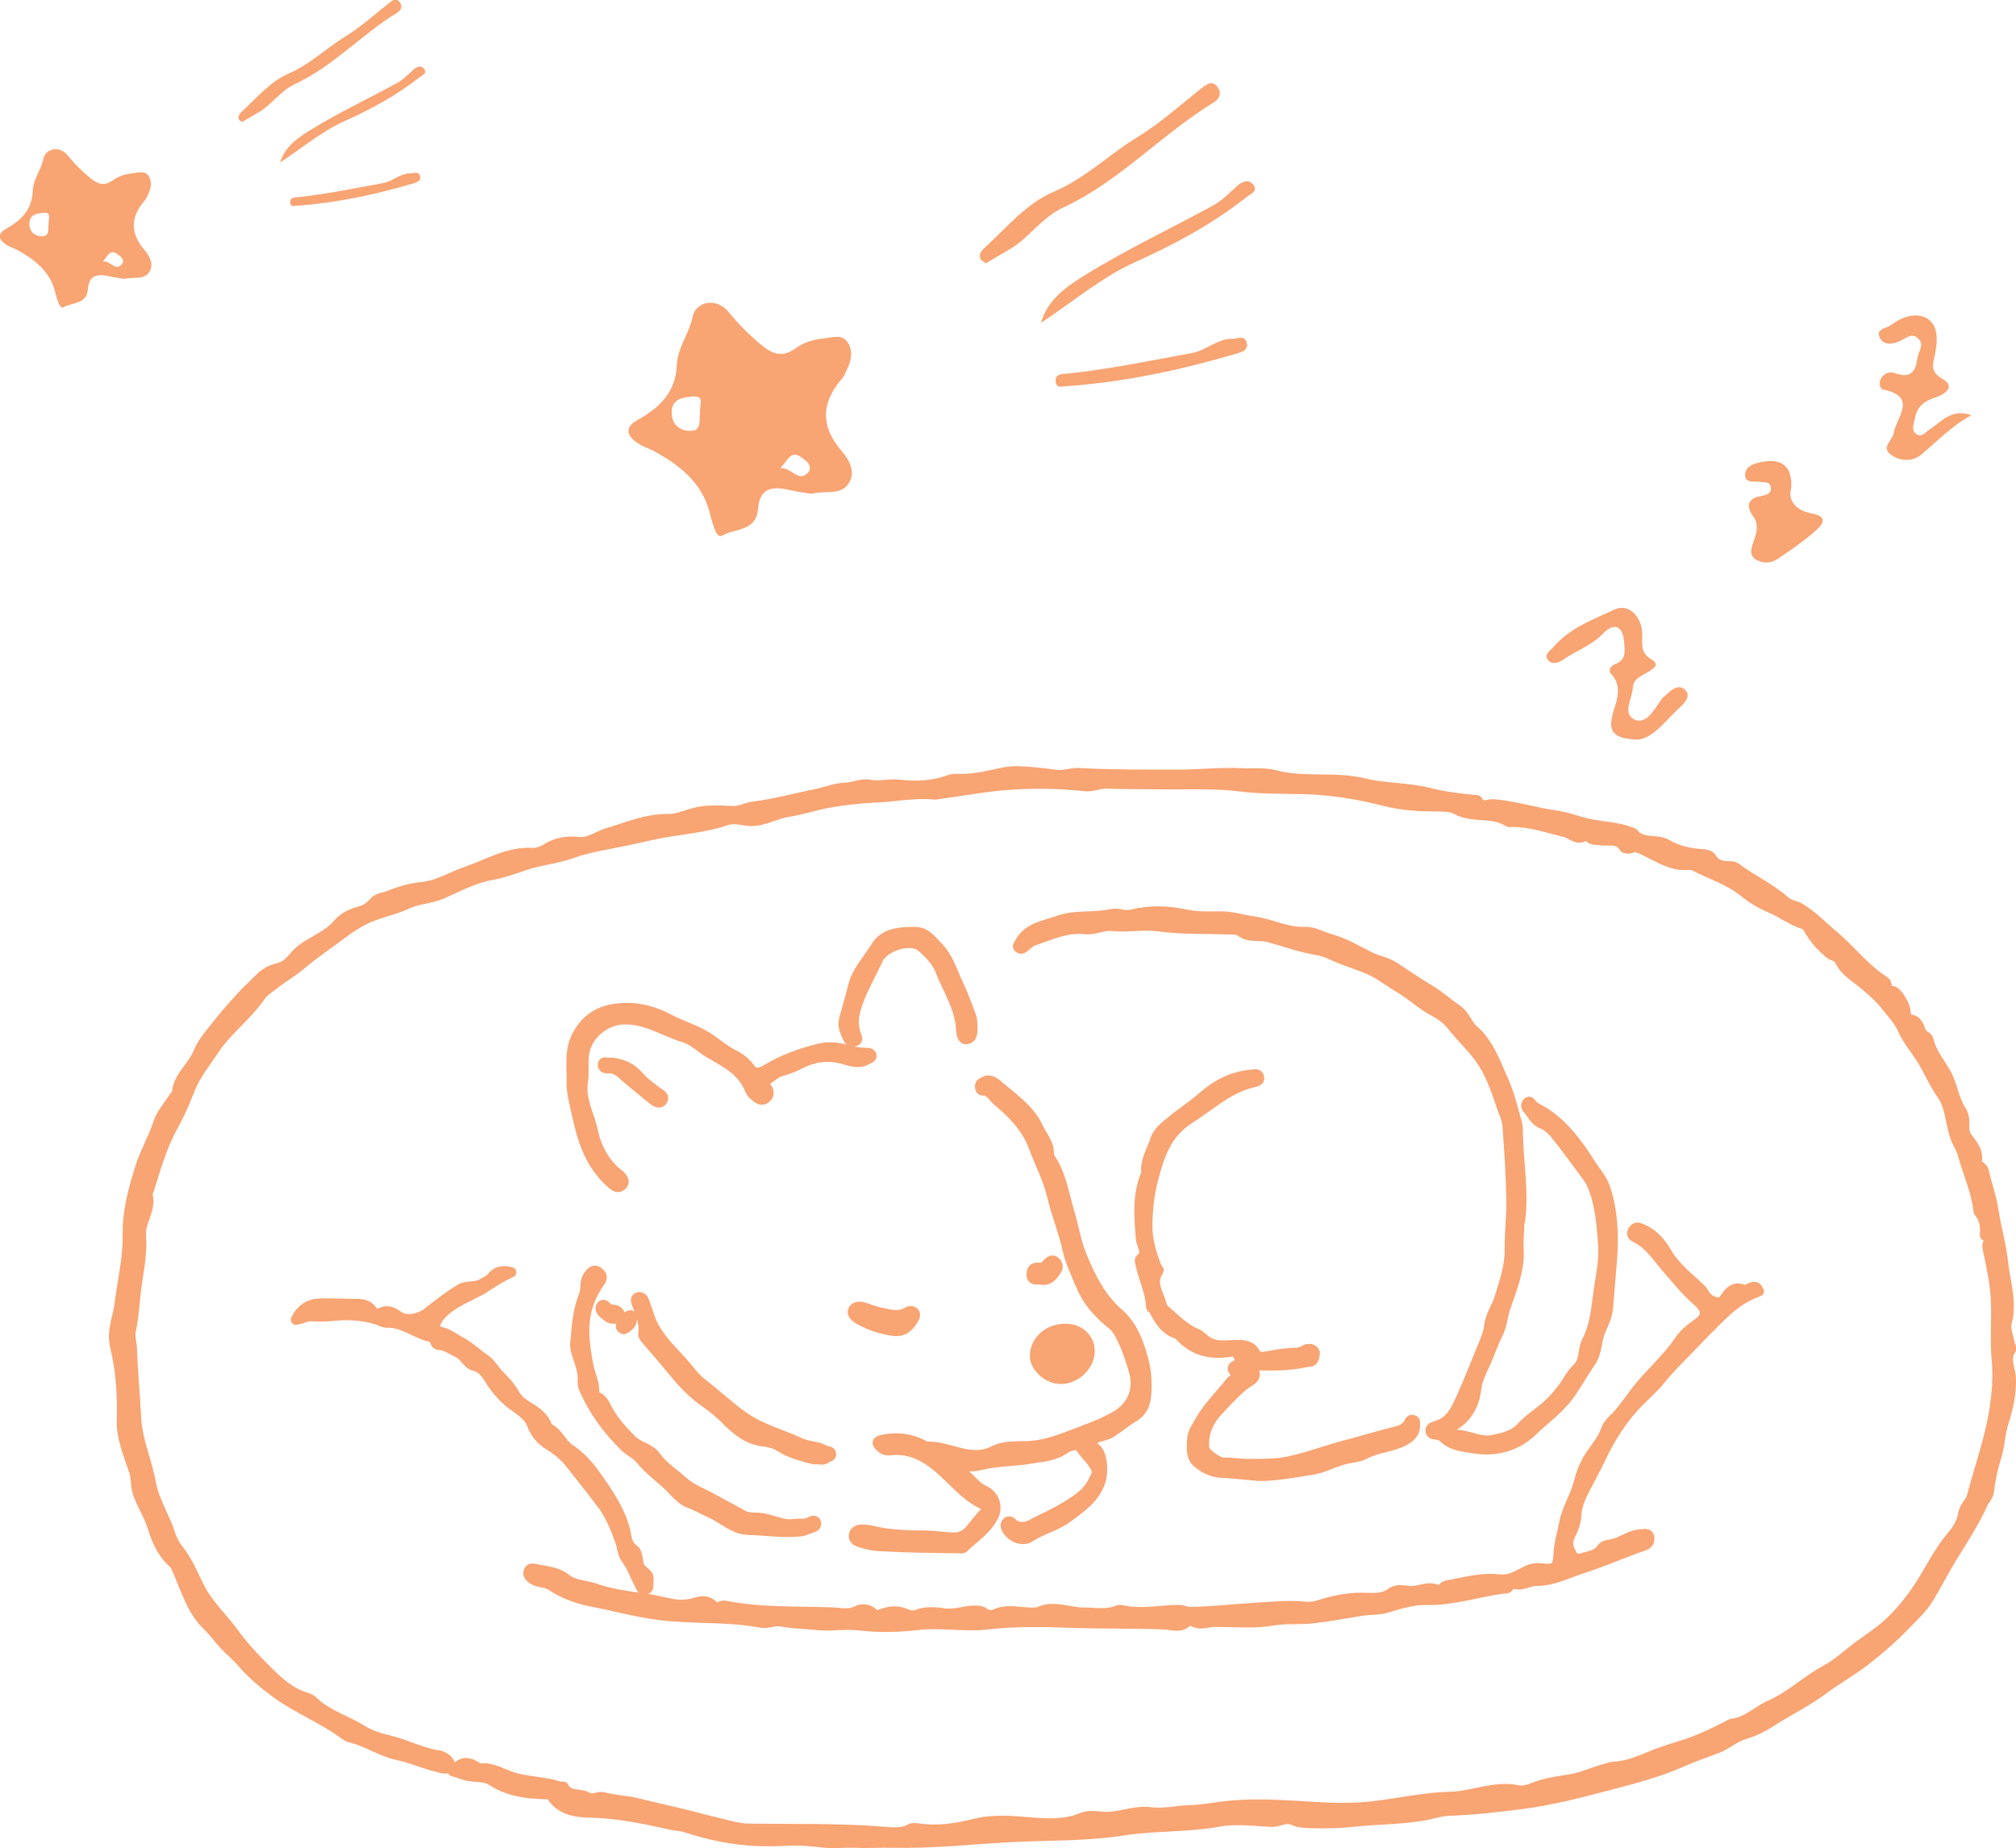 <?xml version="1.0" encoding="UTF-8"?>
<svg id="b" data-name="レイヤー 2" xmlns="http://www.w3.org/2000/svg" width="147.36" height="135.11" viewBox="0 0 147.36 135.11">
  <defs>
    <style>
      .d {
        stroke: #f8a473;
        stroke-linecap: round;
        stroke-linejoin: round;
        stroke-width: .75px;
      }

      .d, .e {
        fill: #f8a473;
      }

      .e {
        stroke-width: 0px;
      }
    </style>
  </defs>
  <g id="c" data-name="レイヤー 1">
    <g>
      <g>
        <path class="d" d="M145.38,90.07c-.19-.03-.08.27-.29.24.06-.62-.01-1.21-.43-1.69-.03-.03-.03-.09-.04-.13-.16-1.44-.77-2.72-1.14-4.09-.12-.45-.38-.81-.54-1.24-.38-1.04-.36-2.25-1-3.15-.52-.74-.88-1.57-1.33-2.35-.48-.83-1.14-1.53-1.53-2.43-.28-.65-.82-1.18-1.24-1.73-.46-.59-1.07-1.11-1.67-1.61-.6-.5-1.33-.89-1.69-1.68-.15-.33-.51-.31-.75-.51-.6-.5-1.12-1.07-1.51-1.77-.07-.12-.13-.3-.23-.33-.94-.25-1.72-.88-2.6-1.25-.67-.28-1.33-.67-1.9-1.14-1.09-.88-2.39-1.28-3.59-1.89-.35-.18-.73-.05-1.1-.1-.95-.13-1.75-.65-2.59-1.05-.31-.15-.61-.34-.99-.17-.14.06-.44.04-.5-.05-.44-.73-1.12-.44-1.72-.53-.33-.05-.73.05-.93-.37-.02-.04-.09-.09-.09-.09-.58.62-1.04,0-1.58-.13-1.27-.32-2.54-.75-3.87-.75-.09,0-.2.04-.26,0-1.17-.78-2.61-.24-3.81-.91-.38-.21-.9-.22-1.35-.22-1.3,0-2.58-.06-3.86-.39-1.99-.51-4.02-.84-6.09-.88-1.53-.03-3.06-.01-4.58-.2-1.89-.23-3.8-.12-5.69-.15-1.35-.02-2.69,0-4.04-.05-.52-.02-.99.25-1.53.19-1.77-.19-3.56-.23-5.33-.12-1.81.11-3.61.46-5.41.7-.09.01-.18.04-.26.03-1.46-.15-2.9.16-4.35.22-1.12.05-2.27.18-3.4.38-1.01.18-1.97.52-2.98.67-.85.13-1.62.6-2.5.66-.68.05-1.32-.28-2.02-.04-1.77.6-3.64.66-5.45,1.07-1.06.24-2.11.47-3.17.67-.84.16-1.75.34-2.6.65-.82.3-1.68.43-2.52.62-1.15.26-2.22.78-3.38.98-1.3.22-2.47.87-3.67,1.39-.82.36-1.7.34-2.51.72-.94.45-1.97.62-2.94,1.06-.73.33-1.39.79-1.97,1.23-.94.71-1.93,1.38-2.85,2.15-.66.56-1.44,1-2.13,1.56-.28.22-.61.41-.81.7-1.02,1.5-2.5,2.54-3.49,4.06-.61.92-1.33,1.81-1.72,2.83-.36.93-.76,1.84-1.23,2.69-.84,1.49-1.26,3.13-1.79,4.74-.02.07-.09.14-.08.19.35,1.1-.55,1.99-.46,3.07.08,1.05-.09,2.12-.25,3.13-.21,1.28-.23,2.58-.5,3.85-.08.39.08.85.09,1.29.05,1.67.23,3.33.3,5,.07,1.64.79,3.17,1.08,4.78.25,1.35.99,2.44,1.4,3.7.14.43.35.86.63,1.2.67.84,1.06,1.83,1.54,2.78.67,1.31,1.75,2.26,2.58,3.42.67.94,1.47,1.74,2.25,2.54.87.89,1.82,1.75,3.03,2.09.33.09.51.35.74.53.99.8,2.18,1.15,3.22,1.8.68.43,1.32.61,2.08.79,1.2.29,2.34.91,3.6,1.09.31.04.84.4.77.7-.1.43-.6.19-.91.12-.97-.22-1.9-.66-2.86-.85-1.23-.26-2.26-1.01-3.46-1.29-.3-.07-.5-.28-.73-.43-1.54-1.07-3.28-1.76-4.78-2.87-.88-.66-1.75-1.37-2.48-2.25-.36-.42-.83-.79-1.2-1.19-.42-.45-.8-.99-1.25-1.42-1.19-1.13-1.61-2.72-2.26-4.18-.06-.14-.13-.31-.24-.4-.78-.67-1.22-1.61-1.51-2.58-.27-.88-.76-1.63-1.08-2.49-.2-.53-.11-1.07-.28-1.61-.39-1.22-.95-2.45-.91-3.75.05-1.84-.06-3.66-.49-5.42-.28-1.14.21-2.09.33-3.13.21-1.68.62-3.32.59-5.05-.03-1.66.41-3.28.91-4.89.35-1.13.96-2.12,1.32-3.25.22-.69.75-1.27,1.15-1.9.06-.1.2-.17.21-.27.09-1.24,1.13-1.92,1.57-2.98.35-.87,1.06-1.61,1.66-2.38.47-.6.98-1.14,1.48-1.7.39-.45.86-.84,1.27-1.27.38-.4.8-.68,1.34-.8.47-.11.89-.41,1.18-.79.9-1.14,2.38-1.38,3.31-2.51.33-.39.94-.72,1.53-.87.4-.1.76-.31,1.05-.66.29-.35.78-.35,1.16-.51.76-.31,1.56-.54,2.4-.62,1.13-.11,2.13-.76,3.2-1.12,1.58-.54,3.06-1.47,4.8-1.37.39.02.75-.12,1.06-.31.74-.46,1.5-.58,2.35-.49.77.09,1.43-.45,2.14-.66,1.46-.44,2.89-1.05,4.44-1.02.63.01,1.19-.26,1.77-.42.96-.27,1.92-.21,2.86-.16.59.03,1.04-.26,1.58-.33,1.55-.19,3.06-.61,4.58-.92.71-.14,1.42-.44,2.17-.46.57-.02,1.18-.33,1.71-.22.75.15,1.45-.09,2.18,0,1.25.15,2.48.09,3.68-.35.26-.09.56-.08.85-.07,1.08.02,2.11-.27,3.15-.48.66-.13,1.35-.08,2.03-.02.6.05,1.21.12,1.81.21.49.07,1.05-.17,1.6-.14,2.42.13,4.85.12,7.27.12,1.53,0,3.07-.18,4.62-.11.83.04,1.7-.06,2.49.15,2.14.56,4.35.07,6.47.59,1.56.38,3.17.3,4.72.69,1.12.28,2.25.43,3.39.53.07,0,.17,0,.19.03.29.6.78.25,1.19.28,1.5.13,2.94.59,4.42.8.65.09,1.29.28,1.89.47,1.24.4,2.56.3,3.77.8.04.02.1.01.12.04.64.84,1.67.38,2.44.82.81.47,1.69.67,2.62.72.23.01.56.09.65.26.36.64.92.61,1.48.63.1,0,.22.05.31.11,1.16.87,2.48,1.46,3.58,2.43.33.29.74.31,1.11.52.92.55,1.64,1.33,2.45,2,1.26,1.06,2.28,2.43,3.68,3.32.33.21.17.59.26.94.2-.19.38-.31.63-.05.56.59.87,1.45.65,2.03.59-.25.91.04,1.09.59.07.2.15.38.34.49.11.06.25.17.28.28.21.94.82,1.66,1.27,2.44.51.89.58,1.95,1.15,2.79.18.27.23.71.2,1.06-.04.4.08.68.29.96.35.47.73.91.64,1.6-.05.38.42.42.5.77.22,1.01.59,1.99.73,3,.18,1.22.54,2.39.67,3.62.15,1.48.69,2.92.27,4.47-.12.45.14,1.02.23,1.53.02.13.15.32.11.38-.52.71-.06,1.44-.03,2.14.04,1.14-.2,2.19-.55,3.27-.25.78-.25,1.65-.51,2.45-.27.84-.44,1.7-.55,2.58-.04.32-.31.56-.44.84-.62,1.39-1.45,2.64-2.24,3.93-.58.95-1.1,1.95-1.67,2.92-.52.88-1.26,1.52-1.95,2.23-.84.87-1.74,1.63-2.67,2.36-1,.79-2.11,1.4-3.13,2.16-1.24.92-2.61,1.58-3.89,2.41-.59.38-1.22.68-1.9.88-.69.2-1.26.74-1.96,1.01-.88.34-1.79.64-2.66,1.03-1.63.72-3.35,1.17-5.06,1.62-2.16.57-4.33,1.14-6.55,1.43-1.77.23-3.54.43-5.32.49-.57.02-1.12.2-1.67.31-1.75.34-3.52.3-5.27.49-1.03.11-2.04.14-3.07.11-.46-.02-.91,0-1.35-.21-.56-.27-1.11.14-1.68.11-1.27-.06-2.56-.24-3.81-.01-2.31.42-4.65.28-6.96.64-2.79.44-5.63.34-8.44.5-2.8.16-5.59.46-8.4.4-.97-.02-1.95.04-2.93,0-.65-.02-1.38.06-2.04,0-.83-.08-1.69-.2-2.5-.16-.85.04-1.69.07-2.54.03-1.74-.07-3.43-.44-5.1-.98-.33-.11-.69-.12-1.03-.19-1.96-.43-3.9-.85-5.93-.9-1.01-.02-2.19-.12-2.9-1.22-.11-.18-.32-.13-.49-.13-1.36-.04-2.66-.2-3.87-.99-.43-.28-1.05-.26-1.59-.32-.44-.05-.82-.26-1.27-.37.63-.67,1-.73,1.65-.36.11.07.24.18.35.17.91-.1,1.66.43,2.48.67,1.11.32,2.28.3,3.38.67.08.03.22-.03.24,0,.39.76,1.18.44,1.72.75.45.26.82-.09,1.19.01.8.23,1.63.23,2.43.43,1.11.27,2.23.53,3.35.79.89.21,1.76.47,2.65.67.72.17,1.43.4,2.17.41,3.3.05,6.61-.04,9.91.23.63.05,1.31.13,1.93-.21.16-.09.39-.06.58-.03,1.41.2,2.76,0,4.16-.35,1.31-.33,2.74-.21,4.12-.09,1.26.11,2.51.15,3.73-.36.5-.21,1.04-.08,1.56-.05,1.16.06,2.26-.5,3.42-.34.97.13,1.94-.13,2.91-.15.82-.02,1.64-.18,2.46-.28,1.74-.21,3.47-.14,5.2-.04,1.89.12,3.77.26,5.66.04,1.89-.22,3.78-.65,5.68-.7,1.65-.04,3.22-.83,4.91-.48.63.13,1.27-.27,1.9-.43.63-.17,1.29-.26,1.91-.36.98-.15,1.85-.6,2.79-.83.13-.03.25-.08.38-.09.92-.04,1.77-.36,2.62-.72.78-.33,1.58-.59,2.38-.83,1.17-.36,2.27-.88,3.36-1.44.12-.06.23-.15.35-.16,1.08-.11,1.85-.95,2.79-1.36,1.48-.65,2.65-1.8,4.05-2.56.9-.48,1.67-1.23,2.51-1.84.76-.56,1.54-1.05,2.24-1.73.79-.76,1.47-1.61,2.07-2.53.79-1.19,1.4-2.52,2.33-3.62.4-.48.8-1.03.9-1.73.07-.5.52-.81.64-1.28.56-2.13,1.32-4.2,1.65-6.39.17-1.15.27-2.3.16-3.5-.14-1.49.01-3.02-.07-4.53-.06-1.16-.31-2.28-.54-3.4-.06-.29-.14-.5.02-.78.13-.22.16-.48,0-.71Z"/>
        <path class="d" d="M128.56,94.4c-1,.35-1.83.93-2.57,1.64-.94.91-1.86,1.85-2.77,2.8-.62.64-1.25,1.26-1.81,1.96-.47.6-1.06,1.11-1.6,1.65-1.22,1.24-2.13,2.68-2.87,4.26-.34.72-.74,1.44-1.1,2.14-.27.53-.59,1.2-.62,1.89-.02.56-.23,1.07-.47,1.55-.27.53-.08.97.18,1.41.15.25.42.31.7.22.52-.17,1.1-.19,1.47-.74.18-.27.64-.23.96-.34.66-.21,1.23-.67,1.96-.67.2,0,.48-.11.53.22.04.29-.09.51-.38.6-1.49.5-2.93,1.16-4.41,1.63-1.13.36-2.24.96-3.48.95-.61,0-1.19.52-1.82.09-.07-.05-.19.02-.17.13.08.39-.25.32-.42.34-1.87.25-3.68.88-5.61.83-.96-.02-1.96.28-2.9.57-.61.19-1.21.12-1.81.22-1.22.2-2.43.42-3.66.56-.93.1-1.9-.01-2.82.15-1.42.25-2.82.1-4.24.1-.6,0-1.21.34-1.78-.14-.03-.03-.16-.03-.18,0-.47.67-1.18.35-1.75.33-2.29-.09-4.57-.04-6.86-.12-2.02-.08-4.06-.11-6.07.12-1.72.2-3.41-.16-5.09.04-1.45.17-2.89.2-4.31.03-1.02-.12-2.01.08-3-.02-.9-.1-1.81-.1-2.72-.27-.44-.09-.96.19-1.46.09-2.46-.46-4.97-.25-7.43-.56-1.64-.21-3.24-.65-4.86-.97-1.1-.21-2.12-.57-3.06-1.2-.41-.27-1.01-.15-1.44-.54-.16-.14-.22-.25-.18-.43.04-.22.2-.27.4-.23.8.18,1.64.19,2.33.74.6.48,1.39.45,2.08.69,1.12.39,2.3.56,3.49.72.65.09,1.31.23,1.97.38.69.16,1.37.14,2.07-.09.36-.12.78-.09,1.11.22.17.17.35.24.58.09.1-.06.26-.07.38-.04,2.56.51,5.16.39,7.74.48.63.02,1.27.21,1.92-.14.26-.14.78-.12,1.1.2.23.23.51.1.74.02.58-.2,1.13-.21,1.7.04.21.09.51.16.7.08.68-.29,1.43-.23,2.05-.13.81.12,1.51-.2,2.26-.2.24,0,.46,0,.68.17.22.16.54.21.76.11.98-.47,1.97-.08,2.96-.14.07,0,.14.02.19,0,1.11-.59,2.21,0,3.32,0,.84,0,1.7.18,2.52-.15.1-.04.22-.05.32-.02,1.39.31,2.78,0,4.17-.02.27,0,.55.15.82.15,1.62-.02,3.23-.22,4.84-.31,1.2-.07,2.4-.2,3.61-.07.38.04.7-.03,1.07-.15,1.1-.35,2.24-.56,3.4-.5.63.03,1.24.03,1.75-.35.44-.33.92-.2,1.34-.15.68.07,1.32-.4,2.01-.09.31.14.45-.27.75-.32,1.26-.21,2.5-.6,3.8-.44.76.09,1.35-.28,1.95-.59.4-.21.76-.27,1.19-.21.94.11,1.18-.08,1.21-1.01.03-.78.27-1.52.41-2.26.21-1.13.85-2.05,1.11-3.14.17-.69.48-1.4.92-2.02.37-.53.8-1.05,1.03-1.69.09-.26.26-.51.46-.7.84-.78,1.4-1.79,2.15-2.65.92-1.06,1.97-2.02,2.77-3.2.3-.45.76-.85,1.24-1.18.81-.55.81-1.07.08-1.7-.78-.67-1.42-1.47-2.1-2.24-.73-.81-1.31-1.82-2.34-2.37-.18-.09-.49-.22-.28-.55.2-.31.4-.22.71-.08.83.36,1.33.99,1.77,1.74.61,1.04,1.58,1.76,2.44,2.59.27.27.39.68.77.86.4.19.75.28,1.06-.2.3-.45.67-.86,1.33-.57.17.08.32-.07.48-.14.25-.1.52-.14.59.19Z"/>
        <path class="d" d="M111.06,89.29c-.02.7-.1,1.4-.06,2.1.08,1.5-.52,2.85-.97,4.22-.2.62-.24,1.27-.54,1.87-.37.74-.63,1.55-.98,2.3-.27.57-.53,1.12-.61,1.76-.14,1.13-.63,2.07-1.64,2.68-.16.1-.18.23-.15.4.02.18.14.28.31.28.92,0,1.78.58,2.69.38.75-.16,1.53-.31,2.12-.96.58-.64,1.37-1.09,2-1.7.6-.57,1.12-1.23,1.54-1.95.16-.27.37-.48.57-.69.52-.55.33-1.31.66-1.93.64-1.23.7-2.63.9-3.98.16-1.01.36-2.02.29-3.04-.11-1.49-.21-2.99-.8-4.4-.15-.35-.4-.67-.63-.98-.68-.92-1.36-1.86-2.08-2.75-.25-.31-.59-.61-.95-.75-.55-.21-.71-.72-1.06-1.08-.14-.15-.14-.35-.01-.47.17-.15.24.06.34.17.24.25.58.36.87.55,1.43.93,2.43,2.26,3.33,3.69.4.63.91,1.17,1.15,1.91.53,1.65.6,3.34.48,5.05-.09,1.22-.2,2.44-.3,3.66-.05.6-.33,1.13-.55,1.66-.31.73-.24,1.58-.69,2.24-.5.73-.95,1.51-1.44,2.24-.77,1.15-1.87,1.9-2.82,2.82-1.18,1.14-2.66,1.54-4.29,1.29-.83-.13-1.69-.19-2.31-.88-.06-.07-.2-.06-.31-.1-.2-.06-.51,0-.55-.26-.04-.29.25-.34.49-.42,1.03-.32,1.39-1.23,1.78-2.08.54-1.19,1.01-2.42,1.51-3.63.21-.52.45-1.03.51-1.59.08-.75.54-1.36.76-2.06.35-1.16.76-2.29.74-3.54-.02-1.22.15-2.45.12-3.67-.04-1.81-.15-3.62-.29-5.42-.04-.46-.28-.91-.43-1.36-.4-1.2-.81-2.41-1.54-3.44-.62-.88-1.43-1.62-2.1-2.47-.37-.47-.81-.78-1.34-1.06-.77-.4-1.42-1.01-2.15-1.48-.53-.34-1.08-.67-1.59-1.02-1.04-.71-2.26-.96-3.38-1.46-.44-.2-.89-.41-1.39-.49-1.21-.19-2.37-.63-3.55-.95-.23-.06-.47-.07-.71-.08-.46-.02-.91,0-1.31-.32-.22-.17-.54-.15-.83-.16-1.72-.06-3.45.01-5.15-.22-1.17-.16-2.3.09-3.45-.03-.64-.07-1.27.31-1.95.23-1.34-.15-2.54.42-3.76.84-.27.09-.5.33-.73.51-.12.1-.24.11-.35.02-.15-.12-.01-.21.04-.33.59-1.16,1.8-1.27,2.84-1.65,1.25-.45,2.59-.19,3.87-.48.5-.11.96.17,1.51.03,1.29-.32,2.63-.28,3.94,0,.84.18,1.7.15,2.55.14.83-.01,1.62.26,2.42.37,1.26.17,2.41.82,3.74.76.61-.03,1.23.35,1.85.52,1.02.29,1.92.81,2.85,1.29.57.29,1.24.39,1.79.74.87.56,1.71,1.16,2.6,1.68.72.43,1.33.99,2.02,1.46.56.37.72,1.06,1.21,1.49,1.11.97,1.57,2.34,2.16,3.65.46,1.01.7,2.07,1,3.12.08.29.07.61.08.91.04,2.09.44,4.18.15,6.28Z"/>
        <path class="d" d="M70.3,107.08c-.03.26-.07.49.1.61.54.39.9.99,1.52,1.27.76.35,1.05,1.18.68,1.9-.49.98-1.41,1.54-2.16,2.27-.11.1-.25.05-.38.05-1.9-.03-3.81-.04-5.71-.15-.53-.03-1.04-.13-1.53-.3-.23-.08-.45-.24-.4-.52.05-.25.26-.37.53-.38.58-.02,1.12.18,1.67.26.91.12,1.83.18,2.75.17.77-.01,1.53.12,2.29.15.49.02.86-.15,1.2-.51.39-.4.66-.89,1.09-1.26.25-.22.21-.52-.18-.71-.78-.38-1.4-.96-2.03-1.57-1.3-1.28-2.65-2.59-4.73-2.34-.28.03-.5-.09-.69-.28-.23-.24-.25-.37.14-.46,1.14-.27,2.19-.09,3.2.46.02.01.04.03.06.03,1.64-.1,3.18,1.18,4.9.31.72-.37,1.58-.34,2.38-.35,1.24-.02,2.37-.44,3.48-.87,1.06-.41,2.13-.77,3.12-1.36,1.19-.71,1.68-1.95,1.28-3.31-.27-.93-.58-1.83-1.05-2.69-.14-.25-.28-.47-.51-.65-.94-.76-1.76-1.62-2.24-2.74-.4-.94-.85-1.85-1.07-2.87-.28-1.28-.8-2.5-1.09-3.77-.3-1.3-.93-2.45-1.38-3.68-.5-1.35-1.52-2.39-2.62-3.31-.33-.28-.53-.77-1.08-.76-.16,0-.19-.16-.2-.29-.02-.2.15-.26.27-.33.46-.27.83.07,1.11.31,1.07.91,2.27,1.73,2.88,3.06.27.59.76,1.09.76,1.8,0,.15.04.32.12.44.8,1.19.98,2.58,1.38,3.92.33,1.09.5,2.26.94,3.28.63,1.49,1.35,2.98,2.66,4.11,1.05.91,1.51,2.23,1.85,3.57.18.71.21,1.42.18,2.13-.03.77-.18,1.42-.97,1.89-.55.33-1.06.77-1.62,1.12-.33.21-.7.23-1.03.37-.49.22-.52.46-.1.78.5.38.61,1.66.36,2.41-.42,1.26-1.4,1.9-2.39,2.64-.86.65-1.9.86-2.77,1.44-.6.4-1.54-.1-1.75-.77-.04-.13.02-.22.08-.29.1-.12.25-.1.34,0,.41.45,1.02.37,1.39.18.72-.38,1.47-.7,2.17-1.11.54-.31,1.06-.61,1.55-1.01.53-.43.84-.97,1.09-1.56.07-.17.03-.32-.05-.5-.24-.55-.73-.9-1.04-1.4-.29-.47-.94-.2-1.25.02-.76.52-1.62.56-2.46.7-1.22.21-2.47.17-3.68.47-.44.11-.9.13-1.36,0Z"/>
        <path class="d" d="M91.94,107.88c-.89-.05-1.78-.19-2.68-.22-.65-.02-1.27-.34-1.75-.76-.48-.42-.38-1.08-.37-1.64.01-.51.33-.93.58-1.38.54-.95,1.28-1.7,1.96-2.51.15-.18.25-.39.48-.51.2-.1.36-.29.12-.52-.3-.29-.16-.47.15-.56.22-.06.45-.17.26-.37-.21-.21-.19-.69-.66-.61-1.48.26-2.79-.01-3.83-1.19-.01-.02-.02-.05-.03-.06-.96-.25-1.42-1-1.83-1.81-.04-.08-.2-.1-.2-.23-.04-1.14-.61-2.15-.8-3.25-.01-.06-.03-.16,0-.19.64-.48.1-.99.06-1.5-.12-1.54-.27-3.09.31-4.58.03-.08.09-.17.08-.25-.09-.89.4-1.62.66-2.41.2-.62.77-1.03,1.22-1.4.74-.61,1.56-1.13,2.29-1.78.99-.87,2.16-1.46,3.52-1.58.2-.02.5-.11.55.18.06.3-.28.33-.45.37-1.82.44-3.14,1.71-4.65,2.67-1.66,1.05-2.18,2.64-2.63,4.35-.31,1.15-.43,2.31-.44,3.49,0,1.06.3,2.04.68,3.01.04.09.19.18.13.27-.6.9.03,1.68.24,2.49.04.17.13.3.28.42.71.6,1.35,1.3,2.23,1.66.34.14.54.42.83.6.74.46,1.53.23,2.3.25.52.02.93.09,1.2.6.14.27.36.31.73.25.59-.1,1.19-.21,1.79-.26.36-.03.72.03,1.07-.2.17-.11.49-.17.68.03.15.15.05.37,0,.56-.08.3-.33.21-.53.26-1.15.25-2.31.27-3.47.24-.29,0-.44.18-.34.48.1.29-.04.48-.24.61-.94.58-1.64,1.43-2.39,2.21-.71.74-1.14,1.68-1.03,2.77.03.35.96,1.04,1.41,1.05.67,0,1.36.11,2,.1.9-.01,1.84.01,2.74-.18,1.44-.3,2.81-.84,4.22-1.2,1.09-.28,2.16-.62,3.25-.89.5-.12,1.11-.22,1.38-.8.07-.15.17-.19.31-.13.12.05.1.18.1.28.03.74-.48,1.11-1.2,1.39-.81.31-1.68.38-2.45.79-.49.26-1.07.26-1.59.41-.77.21-1.46.61-2.27.74-1.33.2-2.64.48-4,.45Z"/>
        <path class="d" d="M21.63,96.48c.41-.83,1.02-1.17,1.8-1.18.78-.02,1.57.02,2.36.03.52,0,1.05-.04,1.4.48.13.19.39.29.59.19.53-.27.91-.1,1.36.23.54.4,1.56.18,2.1-.25.78-.62,1.58-1.24,2.43-1.75.46-.27,1.11-.07,1.62-.4.23-.15.47-.22.67-.46.29-.37.71-.55,1.41-.36-.75.34-1.3.7-1.85,1.06-1.1.72-2.43,1.06-3.34,2.1-.23.26-.34.53-.42.84-.07.26.03.31.24.33.68.07,1.17.5,1.73.8.64.35,1.12.84,1.69,1.22.35.23.56.56.78.84.44.55,1.01,1,1.36,1.64.24.45.6.76,1.09,1.04.51.29,1.07.71,1.32,1.34.03.08.08.18.14.21.69.32.93,1.11,1.51,1.5.8.52,1.4,1.2,1.93,1.95.86,1.22,1.71,2.43,2.12,3.92.13.48.09,1.11.67,1.5.25.17.26.75.36,1.13.12.48.83.54.69,1.15-.05.23.1.58-.24.63-.26.04-.33-.25-.44-.47-.32-.6-.53-1.25-.94-1.79-.28-.37-.28-.86-.43-1.28-.34-.96-.74-1.93-1.33-2.71-.71-.94-1.46-1.88-2.18-2.8-.5-.66-1.04-1.12-1.69-1.52-.63-.38-1.01-.86-1.28-1.58-.21-.54-.85-.97-1.37-1.34-.52-.37-.91-.81-1.31-1.31-.44-.55-.68-1.36-1.53-1.57-.5-.13-.67-.73-1.18-.97-.45-.2-.85-.53-1.36-.55-.42-.02-.22-.52-.52-.57-1.15-.2-2.08-1.1-3.3-1.06-.28,0-.5-.15-.74-.23-1.08-.33-2.19-.38-3.29-.26-.53.06-1.05.03-1.57.02-.35,0-.64.21-1.06.25Z"/>
        <path class="d" d="M41.79,78.74c-.02-1.17-.08-2.04.33-2.9.58-1.21,1.52-1.89,2.8-2.08,1.42-.21,2.72.08,4.02.77.78.42,1.66.68,2.46,1.12.8.44,1.44,1.08,2.25,1.48.46.23.86.54,1.17.98.35.51.84.31,1.27.05,1.19-.72,2.48-1.17,3.82-1.5.58-.14,1.2-.11,1.76.05.55.15,1.09.26,1.66.27.15,0,.34,0,.37.19.02.16-.15.18-.26.25-.51.33-1.07.22-1.58.06-1.14-.36-2.21-.29-3.27.24-.48.24-.98.45-1.5.59-.46.13-.75.5-1.16.7-.26.13-.08.27.03.4.24.3.35.64-.03.9-.36.23-.62-.1-.85-.28-.19-.15-.27-.43-.39-.66-.59-1.18-1.71-1.74-2.78-2.36-.66-.38-1.21-.97-1.95-1.19-1.5-.45-2.83-1.42-4.52-1.29-1.28.1-2.46,1.11-2.72,2.34-.16.74,0,1.49-.11,2.16-.23,1.37.48,2.48.73,3.68.24,1.17.84,2.33,1.87,3.14.24.19.56.52.23.81-.31.28-.59,0-.87-.26-1.38-1.28-1.95-2.91-2.34-4.69-.23-1.08-.55-2.13-.41-2.97Z"/>
        <path class="d" d="M42.08,97.97c.1-1.33.22-2.33.61-3.28.11-.28.1-.6.13-.91.03-.27.15-.48.33-.69.2-.24.43-.24.61-.07.16.14.33.33.13.62-.28.4-.54.84-.73,1.29-.7,1.64-.47,3.31-.14,4.98.12.59.41,1.14.41,1.77,0,.16.05.37.23.45.41.19.55.57.75.94.46.85,1.12,1.57,1.8,2.24.51.49,1.31.57,1.74,1.19.52.74,1.3,1.2,1.95,1.8.63.58,1.51.89,2.28,1.32.7.39,1.41.76,2.11,1.15.38.22.82.17,1.21.2.88.06,1.66.59,2.57.45.4-.06.83.07,1.21-.19.11-.07.29-.08.35.05.07.15-.02.32-.18.36-.31.08-.58.26-.92.3-1.27.15-2.53-.07-3.8-.1-1.12-.02-1.9-.88-2.87-1.28-.49-.21-.94-.5-1.46-.68-.47-.17-.87-.58-1.17-.9-.75-.82-1.7-1.42-2.39-2.28-.32-.4-.8-.59-1.18-.96-1.26-1.23-2.25-2.61-2.96-4.2-.09-.19-.12-.42-.1-.63.07-1.11-.73-2.1-.52-2.92Z"/>
        <path class="d" d="M59.5,106.68c-.76-.2-1.66-.4-2.47-.92-.34-.22-.8-.34-1.18-.38-1.17-.12-2-.82-2.74-1.56-.47-.48-.99-.91-1.51-1.27-.87-.6-1.58-1.32-2.24-2.12-.7-.84-1.4-1.68-2.12-2.5-.13-.14-.23-.28-.21-.45.1-.79-.2-1.47-.48-2.17-.06-.16-.13-.38.08-.46.21-.08.35.05.44.27.25.62.39,1.28.72,1.88.54,1,1.35,1.76,2.09,2.58.47.53.88,1.14,1.43,1.56,1.03.79,1.97,1.69,3.04,2.44,1.29.91,2.75,1.26,4.11,1.9.62.29,1.31.24,1.9.58.12.07.33,0,.38.19.06.26-.22.22-.33.33-.22.21-.5.07-.9.09Z"/>
        <path class="d" d="M66.73,68.14c.89-.07,1.28.53,1.83,1.09.75.77,1.01,1.73,1.43,2.62.39.81.69,1.66,1.01,2.5.07.2.06.43.07.65.02.4.03.92-.42.96-.39.03-.38-.55-.4-.83-.12-1.55-.99-2.83-1.53-4.22-.25-.64-.81-1.21-1.34-1.68-.8-.7-2.77-.08-3.22.92-.39.86-.86,1.68-1.23,2.55-.4.96-.75,1.95-.34,3.01.06.15.12.31-.06.39-.19.08-.42.08-.51-.14-.21-.47-.47-.9-.3-1.51.22-.79.45-1.58.65-2.38.28-1.12,1.08-1.9,1.64-2.83.6-1,1.68-1.1,2.73-1.1Z"/>
        <path class="d" d="M79.65,98.82c-.06,1.12-1.14,2.07-2.25,1.98-.89-.07-1.77-.92-1.75-1.7.03-1.15,1.08-2.02,2.37-1.95.95.05,1.67.79,1.62,1.67Z"/>
        <path class="d" d="M65.31,97.29c-.86-.12-1.69-.38-2.44-.8-.25-.14-.67-.4-.49-.73.16-.3.56-.26.93-.12.52.21,1.07.34,1.62.44.47.09.95.13,1.39-.15.14-.09.37-.11.49.02.13.14.05.32-.04.48-.32.57-.75.95-1.46.86Z"/>
        <path class="d" d="M44.82,77.71c.67.08,1.32.35,1.86.97.42.49.96.87,1.49,1.25.2.14.39.25.26.49-.15.28-.43.18-.62.03-.68-.53-1.33-1.1-2-1.64-.39-.32-.72-.76-1.33-.71-.2.02-.45-.05-.41-.29.04-.23.29-.1.45-.11.07,0,.13,0,.3,0Z"/>
        <path class="d" d="M76.01,93.53c-.29,0-.61.07-.6-.38,0-.42.25-.52.6-.46.3.05.41-.19.58-.34.17-.15.34-.3.55-.1.16.16.23.37.09.59-.29.43-.59.86-1.22.68Z"/>
        <path class="d" d="M44.88,96.39c-.33.05-.52-.19-.74-.36-.18-.14-.31-.38-.19-.54.17-.23.33.02.47.14.16.14.37.1.56.15.21.06.35.23.32.44-.03.24-.26.16-.42.18Z"/>
        <path class="d" d="M46.19,96.44c-.03.37-.29.57-.57.72-.06.03-.27-.11-.23-.25.1-.34.3-.63.64-.74.18-.06.16.15.16.27Z"/>
      </g>
      <g>
        <path class="e" d="M144.07,30.37c-1.4.76-2.46,1.88-3.64,2.87-.63.53-1.55.49-2.22,0-.74-.54.12-1.04.21-1.57.18-1.13,1.79-2.68-.77-3.19-.24-.05-.31-.48-.19-.74.22-.48.66-.61,1.13-.44,1.07.39,1.45-.18,1.56-1.1.06-.48.52-.97.09-1.43-.47-.49-.93-.04-1.36.16-.57.26-1.22.32-1.48-.25-.31-.67.5-.66.86-.94.82-.63,1.88-.91,2.63-.44.82.51.74,1.66.54,2.63-.14.69-.39,1.23.57,1.78,1,.57.08,1.16-.51,1.34-.84.26-1.37.67-1.52,1.55-.07.38-.29.8.06,1.1.42.35.7-.1,1.01-.3.9-.6,1.65-1.56,3.04-1.05Z"/>
        <path class="e" d="M119.74,54.07c-1.59-.06-2.22-.41-1.88-1.78.24-.96.81-2-.07-3-.3-.34-.02-.63.32-.76.76-.31.66-.9.61-1.54-.09-1.35-.79-1.46-1.57-.65-.85.88-1.96,1.24-2.91,1.9-.32.22-.8.37-1.08.02-.33-.42.16-.69.39-.96,1.2-1.4,2.9-2.01,4.49-2.75.97-.45,1.96.48,2,1.77.02.71-.18,1.4.67,1.89.66.37.13.68-.27.93-.45.29-1.05.44-1.09,1.15-.05.79-.76,1.85.08,2.29.82.43,1.4-.55,1.87-1.24.09-.14.18-.29.31-.39.46-.39,1.01-1.03,1.56-.52.5.47-.12,1.05-.48,1.38-1,.93-1.85,2.14-2.96,2.26Z"/>
        <path class="e" d="M130.94,35.61c-.37,1.28.77,1.8,1.46,1.92,1.15.2.91.71.45,1.14-.9.83-1.92,1.53-2.94,2.21-.48.32-1.12.33-1.6,0-.52-.35-.25-.92-.1-1.38.2-.6.36-1.16-.06-1.75-.58-.82-.37-1.33.64-1.5.33-.06.7-.17.65-.61-.05-.47-.48-.36-.79-.41-.41-.07-1.06.12-1.09-.47-.03-.66.63-.87,1.17-.98,1.52-.31,2.27.33,2.2,1.82Z"/>
      </g>
      <g>
        <path class="e" d="M59.33,36.1c-.49-.08-1.04-.14-1.58-.27-1.26-.29-2.23-.22-2.35,1.42-.12,1.59-1.74,1.39-2.65,1.92-.4.23-.7-1.02-.88-1.72-.56-2.14-2.15-3.41-3.99-4.43-.39-.22-.83-.34-1.2-.58-.85-.54-1.09-1.18-.06-1.75,1.62-.9,2.78-2.03,2.86-4.06.05-1.21.89-2.23,1.14-3.45.25-1.2,1.78-1.41,2.6-.41.76.93,1.56,1.74,2.51,2.51,1,.82,1.67.72,2.48.15.63-.45,1.29-.61,2.02-.69.61-.07,1.32-.32,1.72.27.44.64.27,1.39-.07,2.07-.1.2-.18.42-.32.58-1.56,1.79-1.59,3.53-.01,5.35.53.61,1.01,1.5.5,2.31-.59.94-1.73.51-2.69.77ZM51.18,30.15c-.1-.46.43-1.28-.62-1.16-.65.07-1.42.17-1.46,1.07-.04.87.47,1.41,1.29,1.44.96.04.68-.81.78-1.35ZM57.02,34.24c.76-.15,1.32,1.06,2.01.34.5-.52-.21-.97-.49-1.17-.77-.55-1.03.38-1.52.83Z"/>
        <path class="e" d="M72.04,19.24c-.16-.13-.34-.21-.38-.33-.14-.38.15-.65.38-.86,1.58-1.46,3.04-3.22,5-4.04,2.3-.97,4-2.71,6.06-3.96,1.69-1.02,3.17-2.38,4.73-3.6.37-.29.77-.6,1.15-.11.32.41.21.86-.25,1.14-3.84,2.34-6.9,5.79-11.03,7.7-1.55.71-2.47,2.21-3.91,3.05-.57.34-1.14.67-1.73,1.02Z"/>
        <path class="e" d="M76.09,23.6c.5-1.77,1.97-2.71,3.29-3.53,3-1.86,6.21-3.36,9.31-5.06.66-.36,1.2-.94,1.77-1.44.4-.35.84-.48,1.16-.05.35.47-.24.68-.48.87-2.48,1.96-5.21,3.44-8.12,4.75-2.48,1.11-4.63,2.95-6.93,4.46Z"/>
        <path class="e" d="M77.61,28.26c.08,0-.44.15-.45-.42-.01-.54.52-.49.89-.53,3.05-.32,6.05-.95,9.07-1.5,1.08-.2,1.86-1.06,2.96-1.04.36,0,.86-.27,1.03.22.2.59-.31.74-.75.87-4.03,1.17-8.1,2.09-12.76,2.4Z"/>
      </g>
      <g>
        <path class="e" d="M9.09,20.39c-.33-.06-.71-.1-1.07-.18-.85-.2-1.52-.15-1.6.96-.08,1.08-1.18.94-1.8,1.3-.27.16-.47-.69-.6-1.17-.38-1.45-1.46-2.31-2.71-3-.26-.15-.56-.23-.82-.39-.58-.37-.74-.8-.04-1.19,1.1-.61,1.89-1.38,1.94-2.76.03-.82.6-1.51.78-2.34.17-.82,1.21-.96,1.76-.28.51.63,1.06,1.18,1.7,1.7.68.56,1.14.49,1.68.1.43-.3.88-.41,1.37-.47.41-.05.89-.22,1.17.18.3.43.19.94-.05,1.41-.07.13-.12.28-.22.4-1.06,1.21-1.08,2.39,0,3.64.36.42.68,1.02.34,1.57-.4.64-1.18.34-1.83.52ZM3.56,16.35c-.07-.31.29-.87-.42-.79-.44.05-.96.12-.99.73-.03.59.32.96.88.98.65.02.46-.55.53-.92ZM7.52,19.12c.52-.1.89.72,1.36.23.34-.35-.14-.66-.34-.8-.53-.37-.7.26-1.03.56Z"/>
        <path class="e" d="M17.72,8.94c-.11-.09-.23-.14-.26-.23-.09-.26.1-.44.26-.59,1.07-.99,2.06-2.18,3.39-2.75,1.56-.66,2.71-1.84,4.11-2.69,1.14-.69,2.15-1.62,3.21-2.45.25-.2.52-.41.78-.08.22.28.15.58-.17.77-2.6,1.59-4.68,3.93-7.49,5.23-1.05.49-1.68,1.5-2.66,2.07-.39.23-.78.46-1.18.69Z"/>
        <path class="e" d="M20.47,11.9c.34-1.2,1.34-1.84,2.23-2.4,2.03-1.26,4.22-2.28,6.32-3.43.45-.24.82-.63,1.2-.98.27-.24.57-.33.79-.04.24.32-.16.46-.33.59-1.69,1.33-3.54,2.34-5.51,3.22-1.68.76-3.15,2-4.71,3.03Z"/>
        <path class="e" d="M21.51,15.06c.06,0-.3.1-.3-.29,0-.36.35-.33.61-.36,2.07-.22,4.11-.65,6.16-1.02.73-.13,1.26-.72,2.01-.71.24,0,.59-.18.7.15.13.4-.21.5-.51.59-2.73.79-5.5,1.42-8.66,1.63Z"/>
      </g>
    </g>
  </g>
</svg>
